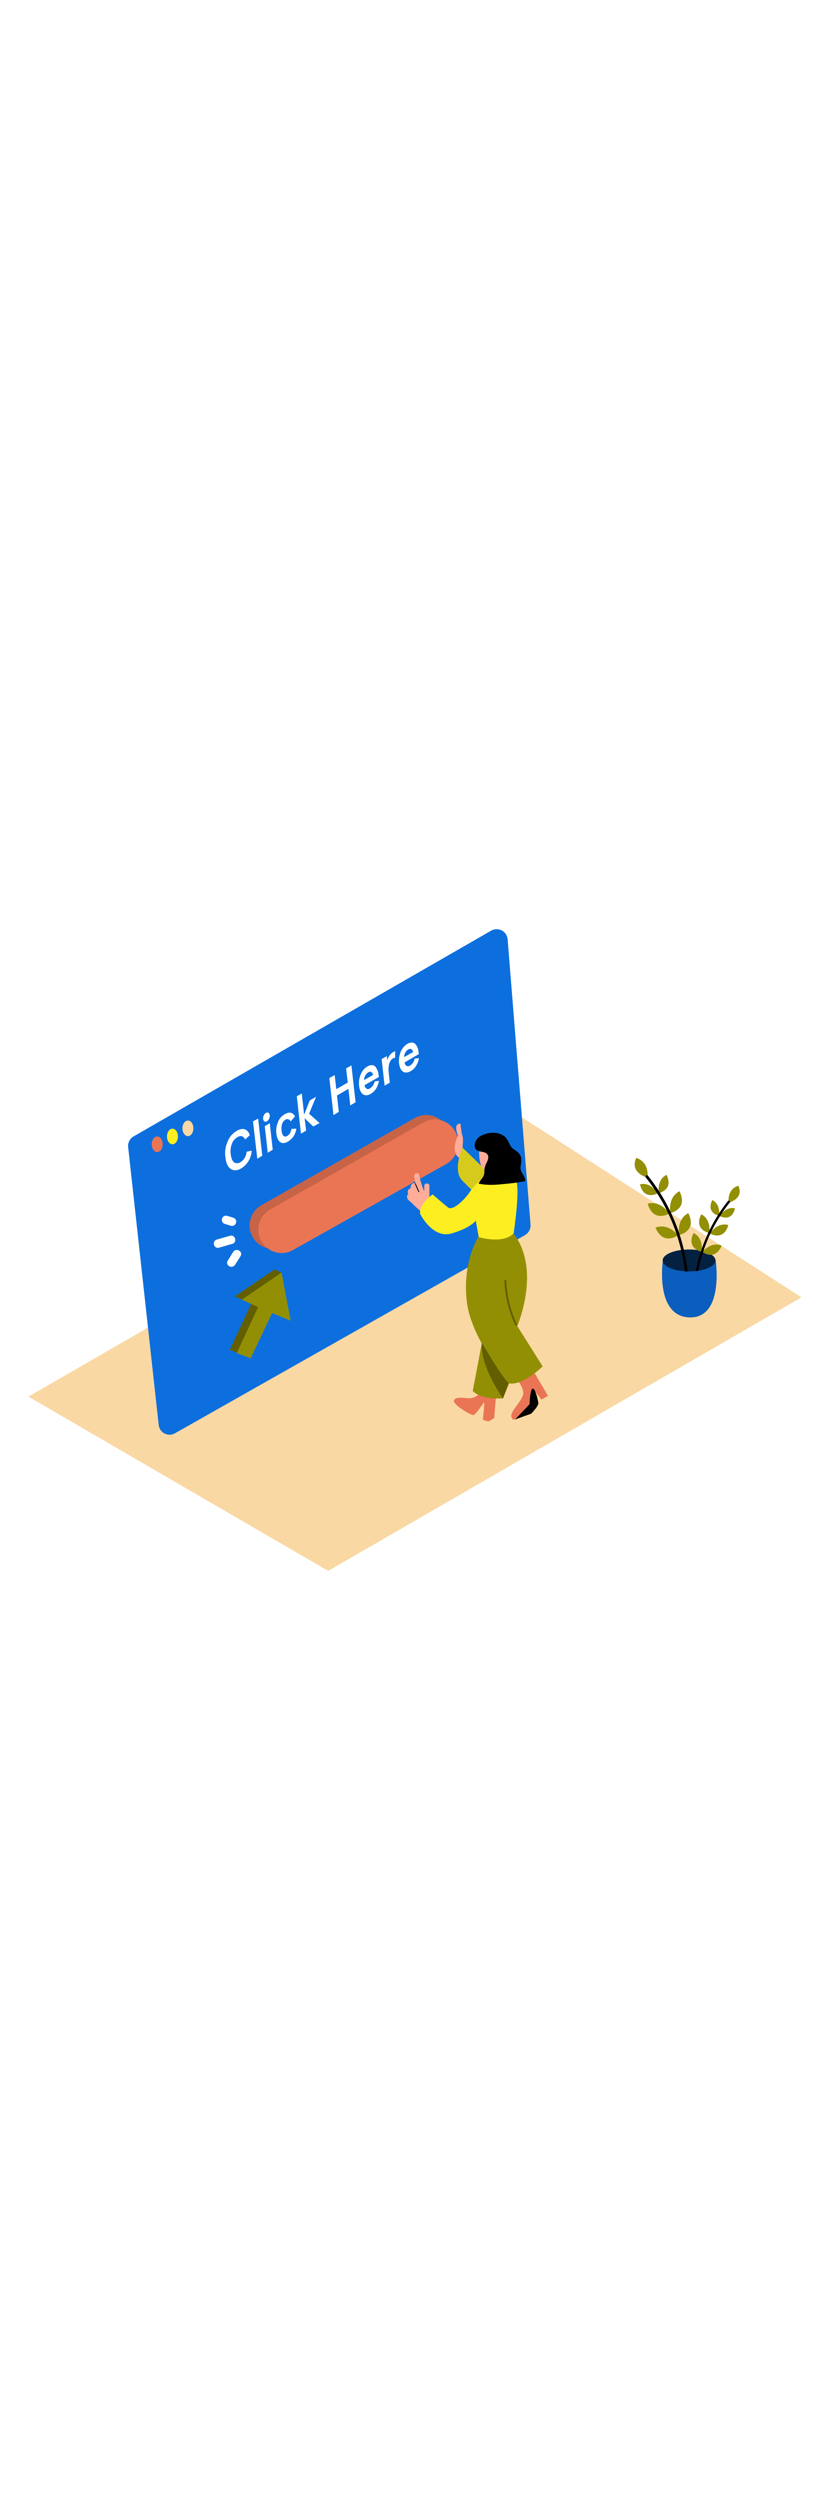 <svg version="1.1" id="Layer_1" xmlns="http://www.w3.org/2000/svg" xmlns:xlink="http://www.w3.org/1999/xlink" x="0px" y="0px" viewBox="0 0 500 500" style="width: 166px;" xml:space="preserve" data-imageid="click-here-67" imageName="Click Here" class="illustrations_image">
<style type="text/css">
	.st0_click-here-67{fill:#F9D8A3;}
	.st1_click-here-67{fill:#68E1FD;}
	.st2_click-here-67{fill:#EA7554;}
	.st3_click-here-67{opacity:0.15;enable-background:new    ;}
	.st4_click-here-67{fill:#FFFFFF;}
	.st5_click-here-67{fill:#FCEE21;}
	.st6_click-here-67{opacity:0.32;fill:url(#SVGID_1_);enable-background:new    ;}
	.st7_click-here-67{opacity:0.7;enable-background:new    ;}
	.st8_click-here-67{fill:#938F05;}
	.st9_click-here-67{opacity:0.32;fill:url(#SVGID_00000119108960607472321360000008900077171272013741_);enable-background:new    ;}
	.st10_click-here-67{fill:#FFAC99;}
	.st11_click-here-67{fill:#635E00;}
</style>
<g id="field_click-here-67">
	<path class="st0_click-here-67" d="M87,298l-69.9,40.3l180.6,105l285.1-164.8l-195.7-126"/>
</g>
<g id="screen_click-here-67">
	<path class="st1_click-here-67 targetColor" d="M80.4,181.6l215.5-124c3.2-1.8,7.2-0.7,9,2.4c0.5,0.8,0.8,1.8,0.9,2.8l13.8,171.9c0.2,2.6-1.1,5-3.3,6.3&#10;&#9;&#9;L105.4,360.4c-3.2,1.8-7.2,0.7-9-2.5c-0.4-0.8-0.7-1.6-0.8-2.5L77.2,188C76.9,185.4,78.2,182.9,80.4,181.6z" style="fill: rgb(13, 111, 222);"/>
	<path class="st2_click-here-67" d="M249.7,170.6l-92.2,52.4c-4.7,2.7-7.5,7.8-7.1,13.2l0,0c0.5,7.7,7.2,13.6,14.9,13c2.1-0.1,4.2-0.8,6-1.8&#10;&#9;&#9;l92.3-51.8c4.8-2.7,7.5-7.8,7.1-13.3l0-0.6c-0.5-7.7-7.2-13.5-14.9-13C253.6,168.9,251.6,169.5,249.7,170.6z"/>
	<path class="st3_click-here-67" d="M249.7,170.6l-92.2,52.4c-4.7,2.7-7.5,7.8-7.1,13.2l0,0c0.5,7.7,7.2,13.6,14.9,13c2.1-0.1,4.2-0.8,6-1.8&#10;&#9;&#9;l92.3-51.8c4.8-2.7,7.5-7.8,7.1-13.3l0-0.6c-0.5-7.7-7.2-13.5-14.9-13C253.6,168.9,251.6,169.5,249.7,170.6z"/>
	<path class="st2_click-here-67" d="M255,173.2l-92.2,52.4c-4.7,2.7-7.5,7.8-7.1,13.2l0,0c0.5,7.7,7.2,13.5,14.9,13c2.1-0.1,4.1-0.8,5.9-1.8&#10;&#9;&#9;l92.3-51.8c4.8-2.7,7.5-7.9,7.1-13.3l0-0.6c-0.6-7.7-7.3-13.5-15.1-13C258.8,171.5,256.8,172.1,255,173.2z"/>
	<path class="st4_click-here-67" d="M142.6,178.2c3.7-2.1,6.6-1.2,7.9,2.6l-2.8,2.6c-1.1-2.1-2.6-2.6-4.7-1.4c-1.5,0.9-2.7,2.3-3.3,4&#10;&#9;&#9;c-0.8,2-1,4.2-0.7,6.4c0.3,2.4,1,4,2,4.8c1.2,0.7,2.6,0.7,3.8-0.1c2.1-1.2,3.4-3.3,3.8-6.3l3-0.7c-0.2,4.5-2.6,8.5-6.4,10.8&#10;&#9;&#9;c-2.3,1.3-4.3,1.4-6.1,0.3s-2.9-3.4-3.3-7c-0.5-3.3,0-6.7,1.4-9.7C138.2,181.9,140.1,179.7,142.6,178.2z"/>
	<polygon class="st4_click-here-67" points="155.5,170.8 158,193.2 155,195 152.4,172.5 &#9;"/>
	<path class="st4_click-here-67" d="M160.8,172.5c-0.5,0.3-1,0.3-1.5,0c-0.9-0.5-1.1-2.2-0.4-3.6c0.3-0.6,0.7-1.2,1.3-1.5c0.4-0.3,1-0.3,1.5-0.1&#10;&#9;&#9;c0.9,0.6,1.1,2.2,0.4,3.6C161.8,171.5,161.4,172.1,160.8,172.5z"/>
	<polygon class="st4_click-here-67" points="161.3,191.4 159.5,175.4 162.5,173.6 164.3,189.6 &#9;"/>
	<polygon class="st4_click-here-67" points="181.8,155.7 183.2,168.5 186.6,159.9 190.4,157.7 186.2,167.9 192.5,173.5 188.7,175.6 183.5,170.6 &#10;&#9;&#9;184.4,178.1 181.3,179.9 178.8,157.4 &#9;"/>
	<path class="st4_click-here-67" d="M171.5,168.2c2.8-1.6,4.9-1.2,6.2,1.3l-2.6,3c-0.9-1.4-2-1.7-3.2-1c-1.9,1.1-2.6,3.6-2.3,6.5s1.5,4.4,3.4,3.3&#10;&#9;&#9;c1.3-0.7,2.2-2.2,2.6-4.3l2.9-0.1c-0.4,3.3-2.3,6.2-5.1,7.8c-1.9,1.1-3.5,1.2-4.7,0.2s-2-2.6-2.2-5c-0.3-2.3,0-4.6,0.9-6.8&#10;&#9;&#9;C168.1,171,169.6,169.3,171.5,168.2z"/>
	<polygon class="st4_click-here-67" points="211.7,138.8 214.2,161 211,162.9 209.9,152.9 203,156.9 204.1,166.8 200.9,168.7 198.4,146.4 &#10;&#9;&#9;201.6,144.6 202.6,153.1 209.5,149.1 208.5,140.6 &#9;"/>
	<path class="st4_click-here-67" d="M228,144.2l0.2,1.6l-8.6,4.9c0.3,1.9,1.6,3,3.4,1.9c1.4-1,2.4-2.5,2.7-4.2l2.6-0.3c-0.7,3.7-2.4,6.4-5.1,7.9&#10;&#9;&#9;c-4.2,2.4-6.5-1-6.9-4.9s0.8-9.2,5-11.7c2-1.1,3.7-1,4.8,0.1C227.2,141,227.9,142.6,228,144.2z M219.4,147.6l5.4-3.1&#10;&#9;&#9;c-0.6-1.8-1.6-2.4-3-1.5C220.2,144.1,219.3,145.8,219.4,147.6"/>
	<path class="st4_click-here-67" d="M252.1,130.4l0.2,1.6l-8.6,5c0.3,1.9,1.6,2.9,3.4,1.9c1.4-1,2.4-2.5,2.7-4.2l2.6-0.3c-0.7,3.7-2.4,6.4-5.1,7.9&#10;&#9;&#9;c-4.3,2.4-6.5-1-6.9-4.8s0.8-9.2,5-11.7c2-1.1,3.7-1,4.8,0.1C251.3,127.2,252,128.8,252.1,130.4z M243.5,133.8l5.4-3.1&#10;&#9;&#9;c-0.6-1.8-1.6-2.3-3-1.5C244.3,130.2,243.4,132,243.5,133.8"/>
	<path class="st4_click-here-67" d="M236.6,130.9c0.5-0.3,1-0.5,1.5-0.6l-0.1,4c-0.5-0.1-0.9,0-1.3,0.3c-1.9,1.1-3.1,4.1-2.5,8.9l0.6,5.7l-3.1,1.8&#10;&#9;&#9;l-1.8-16l3.1-1.8l0.3,2.6C233.7,133.8,234.9,132.1,236.6,130.9z"/>
	<ellipse class="st2_click-here-67" cx="94.7" cy="186.3" rx="3.3" ry="4.7"/>
	<ellipse class="st5_click-here-67" cx="103.9" cy="181.6" rx="3.3" ry="4.7"/>
	<ellipse class="st0_click-here-67" cx="113.2" cy="176.7" rx="3.3" ry="4.7"/>
	<path class="st4_click-here-67" d="M140.4,230.5l-3.6-1.1c-1.3-0.4-2.7,0.4-3.1,1.8c-0.3,1.3,0.4,2.7,1.8,3.1l3.6,1.1c1.3,0.4,2.7-0.4,3.1-1.8&#10;&#9;&#9;S141.8,230.9,140.4,230.5L140.4,230.5z"/>
	<path class="st4_click-here-67" d="M138.6,241.4l-8,2.3c-3.1,0.9-1.8,5.8,1.3,4.9l8-2.3C143.1,245.4,141.7,240.5,138.6,241.4z"/>
	<path class="st4_click-here-67" d="M140.5,251.1l-3.3,5.3c-1.7,2.8,2.6,5.3,4.4,2.5l3.3-5.2C146.6,250.9,142.3,248.4,140.5,251.1z"/>
</g>
<g id="plant_click-here-67">
	
		<linearGradient id="SVGID_1_-click-here-67" gradientUnits="userSpaceOnUse" x1="336.55" y1="169.131" x2="388.19" y2="212.34" gradientTransform="matrix(1 0 0 -1 0 502)">
		<stop offset="0" style="stop-color:#F9D8A3;stop-opacity:0"/>
		<stop offset="0.99" style="stop-color:#DC841E"/>
	</linearGradient>
	<polyline class="st6_click-here-67" points="424.2,287.6 336,337.7 312.7,324.7 399.4,276.4 &#9;"/>
	<path class="st1_click-here-67 targetColor" d="M399.3,256.3c0,0-5,34.1,16.5,34.3c20.6,0.1,15.3-34.7,15.3-34.7S416.1,242.8,399.3,256.3z" style="fill: rgb(13, 111, 222);"/>
	<path class="st3_click-here-67" d="M399.3,256.3c0,0-5,34.1,16.5,34.3c20.6,0.1,15.3-34.7,15.3-34.7S416.1,242.8,399.3,256.3z"/>
	<ellipse class="st1_click-here-67 targetColor" cx="415.1" cy="256.3" rx="15.9" ry="6.6" style="fill: rgb(13, 111, 222);"/>
	<ellipse class="st7_click-here-67" cx="415.1" cy="256.3" rx="15.9" ry="6.6"/>
	<path class="st8_click-here-67" d="M390.1,206.4c0,0-11.1-2.7-6.8-11.9C383.3,194.6,390.9,196.1,390.1,206.4z"/>
	<path class="st8_click-here-67" d="M396.9,215.7c0,0-1.5-7.9,4.6-11C401.5,204.7,406.4,212.9,396.9,215.7z"/>
	<path class="st8_click-here-67" d="M403.8,227.8c0,0-1.8-9.4,5.5-13.2C409.3,214.6,415.2,224.4,403.8,227.8z"/>
	<path class="st8_click-here-67" d="M409.1,241c0,0-1.8-9.4,5.5-13.2C414.6,227.7,420.6,237.6,409.1,241z"/>
	<path class="st8_click-here-67" d="M396.2,215.9c0,0-3.9-7-10.6-5.5C385.5,210.5,387.1,220,396.2,215.9z"/>
	<path class="st8_click-here-67" d="M403.2,228.1c0,0-5-8.2-13-6C390.2,222.1,392.5,233.3,403.2,228.1z"/>
	<path class="st8_click-here-67" d="M408.5,241.1c0,0-5.9-7.6-13.6-4.6C394.9,236.5,398.5,247.4,408.5,241.1z"/>
	<path d="M412.6,262.9h0.1c0.5,0,1,0,1.5,0.1c0,0,0-0.1,0-0.2c-2.4-21.1-10.7-41-23.9-57.6c-0.7-0.9-1.9,0.4-1.2,1.2&#10;&#9;&#9;C402.1,222.7,410.2,242.3,412.6,262.9L412.6,262.9z"/>
	<path class="st8_click-here-67" d="M438.9,221.5c0,0,9.5-2.3,5.9-10.2C444.7,211.3,438.2,212.6,438.9,221.5z"/>
	<path class="st8_click-here-67" d="M433.1,229.4c0,0,1.3-6.8-4-9.5C429.1,220,424.9,227,433.1,229.4z"/>
	<path class="st8_click-here-67" d="M427.2,239.8c0,0,1.6-8.1-4.7-11.3C422.4,228.5,417.4,236.9,427.2,239.8z"/>
	<path class="st8_click-here-67" d="M422.6,251.1c0,0,1.6-8.1-4.7-11.3C417.8,239.7,412.8,248.2,422.6,251.1z"/>
	<path class="st8_click-here-67" d="M433.6,229.6c0,0,3.4-6,9.1-4.7C442.8,224.9,441.5,233.1,433.6,229.6z"/>
	<path class="st8_click-here-67" d="M427.6,240.1c0,0,4.3-7,11.1-5.2C438.8,234.9,436.8,244.5,427.6,240.1z"/>
	<path class="st8_click-here-67" d="M423.1,251.2c0,0,5-6.5,11.6-3.9C434.7,247.3,431.7,256.7,423.1,251.2z"/>
	<path d="M438.5,220.5c-9.8,12.3-16.4,26.9-19.4,42.3c0.5-0.1,1-0.2,1.5-0.2c2.9-15,9.4-29.1,18.9-41.1&#10;&#9;&#9;C440.2,220.8,439.1,219.7,438.5,220.5z"/>
</g>
<g id="person_click-here-67">
	
		<linearGradient id="SVGID_00000049212045498283781950000012996251617608267404_-click-here-67" gradientUnits="userSpaceOnUse" x1="216.827" y1="109.623" x2="264.197" y2="149.243" gradientTransform="matrix(1 0 0 -1 0 502)">
		<stop offset="0" style="stop-color:#F9D8A3;stop-opacity:0"/>
		<stop offset="0.99" style="stop-color:#DC841E"/>
	</linearGradient>
	
		<polyline style="opacity:0.32;fill:url(#SVGID_00000049212045498283781950000012996251617608267404_);enable-background:new    ;" points="&#10;&#9;&#9;297.3,350.9 216.4,396.8 195,384.9 274.5,340.6 &#9;"/>
	<path class="st10_click-here-67" d="M278.6,188.3c0,0,0.7-5.1,0-7s-1.2-7.4-1.2-7.4c-1-0.2-2,0.3-2.4,1.3c-0.7,1.7,0.8,5.9,0.8,5.9&#10;&#9;&#9;s-4.2,8.7,0,12.7S278.6,188.3,278.6,188.3z"/>
	<path class="st5_click-here-67" d="M306.5,215.5l-27.9-27.2c0,0-6.3,13.7,0,20l25.6,25.5"/>
	<path class="st3_click-here-67" d="M306.5,215.5l-27.9-27.2c0,0-6.3,13.7,0,20l25.6,25.5"/>
	<path class="st2_click-here-67" d="M311.7,328.1c0,0,3.9,5.3,3.5,8.5s-5.2,8.4-6.3,10.6s-1.4,3.2,0,4.8s13.4-8.8,13.7-10.5s-1.7-8.1-1.7-8.1&#10;&#9;&#9;l5.3,6.7l3.9-2.3l-8.2-13.9"/>
	<path d="M310.2,352.2c0.3-0.3,9.8-3.6,9.8-3.6s4.5-4.6,4.3-6.4s-1.8-8.8-3.4-8.7s-1.9,9.4-1.9,9.4L310.2,352.2z"/>
	<path class="st2_click-here-67" d="M298.9,337l-1.2,14.2c0,0-3.1,2.2-3.8,2s-3-0.8-3-1.1s1.1-10.1,0.8-10.3s-5,7.4-6.5,7.6s-12.8-6.4-11.7-8.9&#10;&#9;&#9;s6.5-1.2,9.2-1.2s6.4-1.6,8.4-6.2"/>
	<path class="st8_click-here-67" d="M291.7,298.4l-6.9,36.5c0,0,4,5.2,18.2,4.5l10.6-25.9"/>
	<path class="st8_click-here-67" d="M288.7,241.2c0,0-10.6,15.5-7.4,40.6c2.9,22.2,25.1,48.4,25.1,48.4s6.6,2.9,20.5-10.1l-15.3-24.3&#10;&#9;&#9;c0,0,14.9-34.4-2.7-56.3"/>
	<path class="st10_click-here-67" d="M258.7,211.4c0-2-3.1-2-3.1,0c0,1,0,2.1,0,3.1c-0.1-0.2-0.2-0.4-0.4-0.7c-1.2-2.9-2.1-5.9-2.7-9&#10;&#9;&#9;c-0.4-2-3.2-1.1-3,0.8c0.2,1.5,0.5,3,0.9,4.4l-0.3-0.1c-1-0.4-2.2,0.2-2.5,1.2c0,0.1,0,0.1-0.1,0.2c-0.2,0.5-0.2,1-0.1,1.5h-0.2&#10;&#9;&#9;c-1.2,0.4-1.8,1.6-1.5,2.8c0.1,0.2,0.2,0.5,0.3,0.7c-0.4,0.3-0.7,0.7-0.8,1.2c-0.1,1.1,0.4,2.2,1.3,2.8c1.1,0.9,2.2,2,3.2,3&#10;&#9;&#9;c1.3,1.2,2.7,2.5,3.9,3.5s3.2-2.3,3.2-3.4c0.8,0.2,1.6-0.2,1.8-0.9c0.1-0.2,0.1-0.3,0.1-0.5C258.7,218.6,258.6,215,258.7,211.4z"/>
	<path d="M252.5,214.7c-0.7-1.5-1.4-3.1-2-4.6c-0.1-0.3-0.7-0.2-0.5,0.1c0.6,1.6,1.3,3.2,2.1,4.8&#10;&#9;&#9;C252.2,215.4,252.7,215.1,252.5,214.7z"/>
	<path class="st5_click-here-67" d="M290.3,207c0,0-5.2,4.7-7.2,7.9s-10,12.1-13.3,9.4s-9.2-7.8-9.2-7.8s-8.4,5.8-7.5,11.7c0,0,7.4,15.2,19,11.8&#10;&#9;&#9;s14.5-7.7,14.5-7.7l1.8,9.9c0,0,14.4,4.5,21-2.2c0,0,4.4-28.4,1.1-32.6"/>
	<path class="st10_click-here-67" d="M288.7,189.8c-0.1,0.3-0.4,10.6,3.1,11.6s9.4-1.5,11-4.7s-0.7-13.6-6.2-14.2S289.7,186.8,288.7,189.8z"/>
	<path d="M292.9,191.7c2.3,1.6,0.9,4.5-0.1,6.4c-0.7,1.5-1.1,3.1-1,4.7c0,1.5-0.5,3-1.5,4.1c-0.8,1-1.5,2-2,3.1&#10;&#9;&#9;c5,1.1,10.3,0.8,15.5,0.2c4.2-0.3,8.4-0.9,12.6-1.7c0-0.9-0.2-1.8-0.6-2.6c-1-2.3-2.6-3.5-2.2-6.2c0.3-2.1,0.8-4.1,0.1-6.1&#10;&#9;&#9;s-2.5-3.1-4.2-4.3c-0.5-0.4-1-0.8-1.4-1.2l-0.4-0.6c-1-1.7-1.8-3.8-3.1-5.3c-1.4-1.4-3.1-2.2-5-2.6c-4-0.7-8.1,0.2-11.4,2.6&#10;&#9;&#9;c0,0-3,2.9-2.1,6S290.9,190.3,292.9,191.7z"/>
	<path class="st11_click-here-67" d="M290.3,305.9c0,0,12.2,21,16.1,24.2l-3.4,9.3C303,339.5,288.9,319.6,290.3,305.9z"/>
	<path class="st11_click-here-67" d="M311.4,294.7c-3.9-8.2-6.1-17.1-6.4-26.2c0-0.7-1.1-0.7-1.1,0c0.3,9.3,2.5,18.4,6.5,26.7&#10;&#9;&#9;C310.7,295.9,311.7,295.3,311.4,294.7z"/>
</g>
<g id="click_click-here-67">
	<polygon class="st11_click-here-67" points="141.5,277.9 165.4,261.7 170.9,290.6 159.7,286.1 146.8,313.2 138.4,310.2 151.3,282.5 &#9;"/>
	<polyline class="st11_click-here-67" points="165.4,261.7 169.6,263.6 168.1,267 163.6,266.2 &#9;"/>
	<polygon class="st8_click-here-67" points="145.7,279.9 169.6,263.6 175.1,292.6 163.9,288 151,315.2 142.6,312.1 155.5,284.4 &#9;"/>
</g>
</svg>